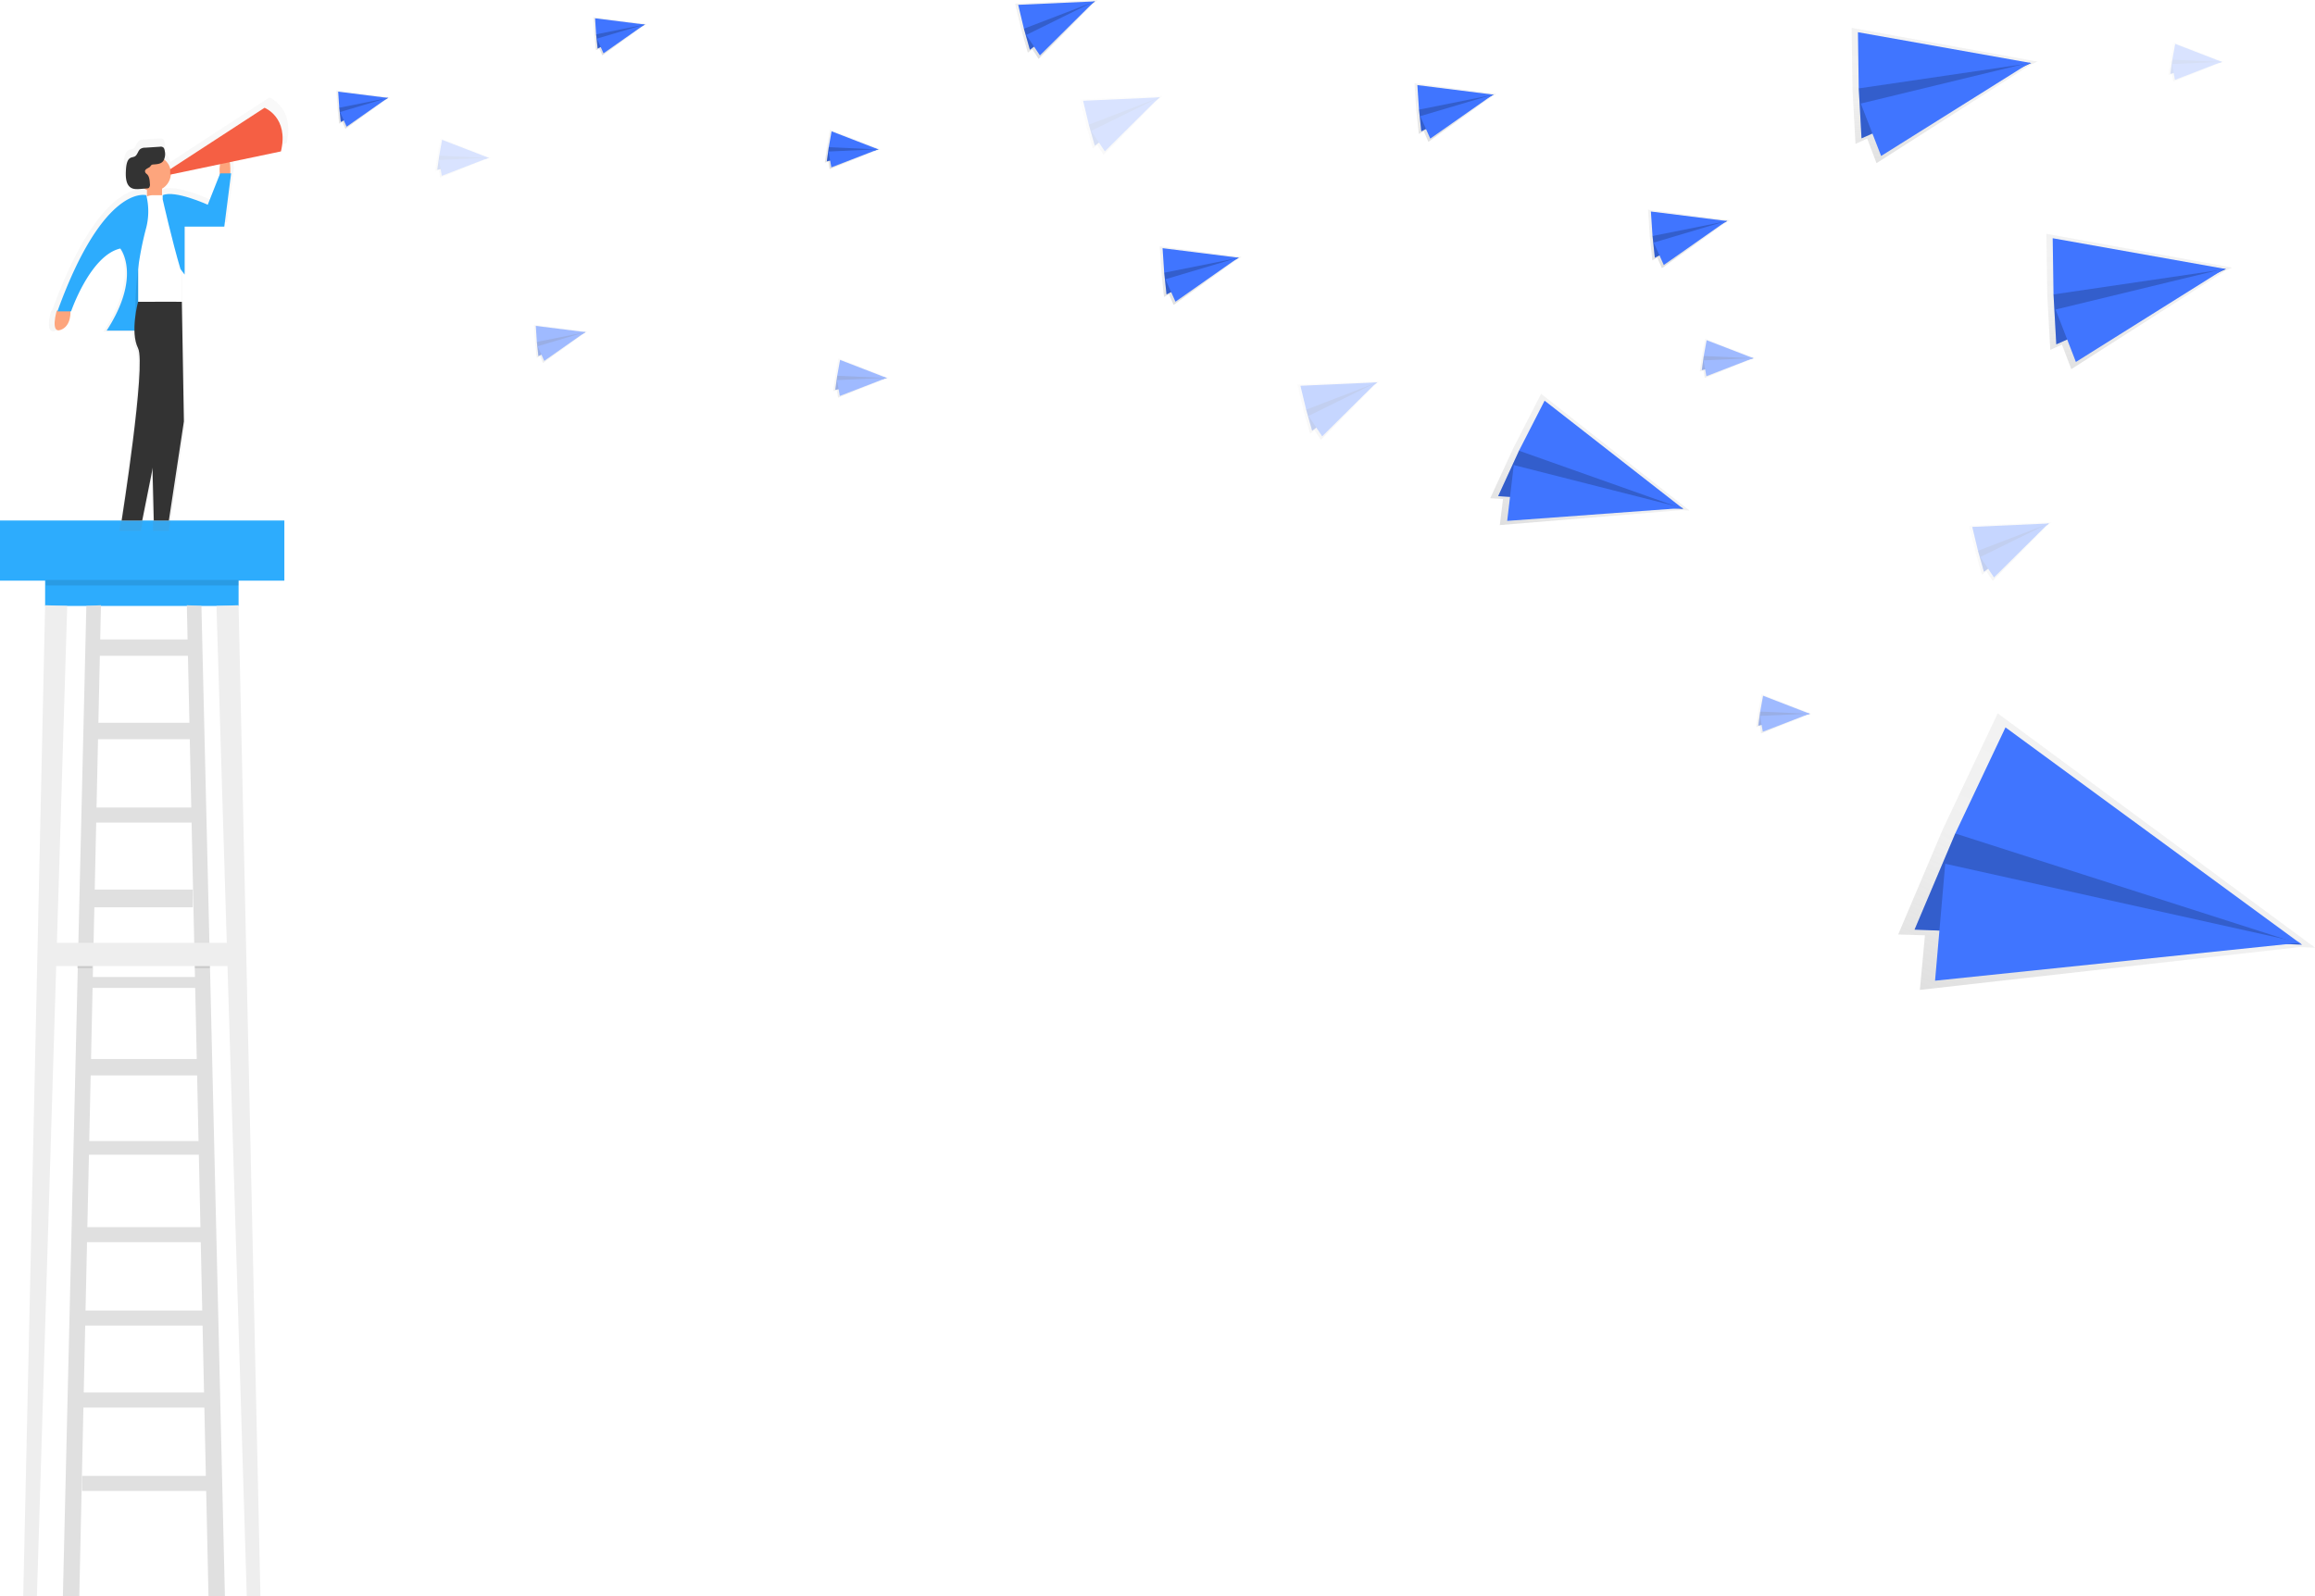 <svg id="c1beeda2-3973-4ae6-86a9-52f16471172f" data-name="Layer 1" xmlns="http://www.w3.org/2000/svg" xmlns:xlink="http://www.w3.org/1999/xlink" width="901.87" height="622" viewBox="0 0 901.87 622"><defs><linearGradient id="cb4c75d7-b8af-4b7c-b93c-0d81a615737d" x1="214.76" y1="345.82" x2="214.76" y2="176.98" gradientUnits="userSpaceOnUse"><stop offset="0" stop-color="gray" stop-opacity="0.25"/><stop offset="0.54" stop-color="gray" stop-opacity="0.12"/><stop offset="1" stop-color="gray" stop-opacity="0.1"/></linearGradient><linearGradient id="7dbfc0ad-0edd-4962-ae53-3e10f8076a30" x1="370.41" y1="529.73" x2="370.41" y2="514.61" gradientTransform="translate(-261.96 -454.67) rotate(-3.75)" xlink:href="#cb4c75d7-b8af-4b7c-b93c-0d81a615737d"/><linearGradient id="2e677a00-ad84-462f-a755-cc915391eaef" x1="472.13" y1="507.75" x2="472.13" y2="492.63" gradientTransform="translate(-261.96 -454.67) rotate(-3.75)" xlink:href="#cb4c75d7-b8af-4b7c-b93c-0d81a615737d"/><linearGradient id="6fc9dfcb-959f-45f5-9e30-981ed1ece4ee" x1="646.14" y1="517.73" x2="646.14" y2="494.63" gradientTransform="translate(-332.83 -332.73) rotate(-13.48)" xlink:href="#cb4c75d7-b8af-4b7c-b93c-0d81a615737d"/><linearGradient id="39a84653-3cf1-4134-ab42-bf2b0e824fc4" x1="557.24" y1="563.18" x2="557.24" y2="548.06" gradientTransform="translate(-117.85 -585.68) rotate(10.2)" xlink:href="#cb4c75d7-b8af-4b7c-b93c-0d81a615737d"/><linearGradient id="7782327f-ae36-4a9a-b462-151375f444b6" x1="441.24" y1="625.84" x2="441.24" y2="610.73" gradientTransform="translate(-261.96 -454.67) rotate(-3.75)" xlink:href="#cb4c75d7-b8af-4b7c-b93c-0d81a615737d"/><linearGradient id="8fce74bc-e786-4184-8196-133889bce917" x1="662.02" y1="559.99" x2="662.02" y2="536.88" gradientTransform="translate(-332.83 -332.73) rotate(-13.48)" xlink:href="#cb4c75d7-b8af-4b7c-b93c-0d81a615737d"/><linearGradient id="ec4cef39-2f7d-4633-a76d-8aa6eb49d472" x1="718.48" y1="687.72" x2="718.48" y2="664.62" gradientTransform="translate(-332.83 -332.73) rotate(-13.48)" xlink:href="#cb4c75d7-b8af-4b7c-b93c-0d81a615737d"/><linearGradient id="a0c3a354-3d2b-4575-9c71-49ce4224960a" x1="960.18" y1="802.18" x2="960.18" y2="779.08" gradientTransform="translate(-332.83 -332.73) rotate(-13.48)" xlink:href="#cb4c75d7-b8af-4b7c-b93c-0d81a615737d"/><linearGradient id="40fab73a-0f13-498f-8851-d851c09f96b3" x1="576.26" y1="650.26" x2="576.26" y2="635.14" gradientTransform="translate(-117.85 -585.68) rotate(10.2)" xlink:href="#cb4c75d7-b8af-4b7c-b93c-0d81a615737d"/><linearGradient id="0d812ec4-18d3-4fc9-95b5-b567b3aa17d2" x1="953.34" y1="715.38" x2="953.34" y2="700.26" gradientTransform="translate(-117.85 -585.68) rotate(10.2)" xlink:href="#cb4c75d7-b8af-4b7c-b93c-0d81a615737d"/><linearGradient id="c67bcd62-ea1d-4e84-87c1-af7379266e5a" x1="907.15" y1="582.9" x2="907.15" y2="567.79" gradientTransform="translate(-117.85 -585.68) rotate(10.2)" xlink:href="#cb4c75d7-b8af-4b7c-b93c-0d81a615737d"/><linearGradient id="7fce4d5f-14d9-4f34-a1c1-b993bca17afd" x1="1066.36" y1="436.94" x2="1066.36" y2="421.82" gradientTransform="translate(-117.85 -585.68) rotate(10.2)" xlink:href="#cb4c75d7-b8af-4b7c-b93c-0d81a615737d"/><linearGradient id="fb214ff2-ed96-4be0-880a-75de4a76f8f9" x1="408.47" y1="593.3" x2="408.47" y2="578.18" gradientTransform="translate(-117.85 -585.68) rotate(10.2)" xlink:href="#cb4c75d7-b8af-4b7c-b93c-0d81a615737d"/><linearGradient id="4d87164c-caac-4a77-9549-821d8d9bfaaa" x1="795.18" y1="562.41" x2="795.18" y2="539.31" gradientTransform="translate(-261.96 -454.67) rotate(-3.75)" xlink:href="#cb4c75d7-b8af-4b7c-b93c-0d81a615737d"/><linearGradient id="468c021b-e5c9-4e7f-8066-86a3295c31c0" x1="818.98" y1="744.95" x2="818.98" y2="692.09" gradientTransform="translate(218.15 -819.06) rotate(27.07)" xlink:href="#cb4c75d7-b8af-4b7c-b93c-0d81a615737d"/><linearGradient id="2bba3003-1a7c-40bc-8007-601995116a1b" x1="1009.63" y1="941.57" x2="1009.63" y2="831.19" gradientTransform="matrix(0.9, 0.43, -0.43, 0.9, 289.5, -873.01)" xlink:href="#cb4c75d7-b8af-4b7c-b93c-0d81a615737d"/><linearGradient id="7d984b9b-79bf-4ccd-9c01-273bb4695a47" x1="983.97" y1="578.48" x2="983.97" y2="525.62" gradientTransform="matrix(1, -0.01, 0.01, 1, -233.9, -501.24)" xlink:href="#cb4c75d7-b8af-4b7c-b93c-0d81a615737d"/><linearGradient id="fce4593a-d20b-4d6c-94f1-f929bcf1e06a" x1="1058.69" y1="659.83" x2="1058.69" y2="606.97" gradientTransform="matrix(1, -0.01, 0.01, 1, -233.9, -501.24)" xlink:href="#cb4c75d7-b8af-4b7c-b93c-0d81a615737d"/><linearGradient id="e7fad314-c36a-43e5-85d6-709074a63ec6" x1="691.97" y1="619.33" x2="691.97" y2="596.23" gradientTransform="translate(-261.96 -454.67) rotate(-3.75)" xlink:href="#cb4c75d7-b8af-4b7c-b93c-0d81a615737d"/><linearGradient id="40600300-78d0-490f-be9f-5cfbcdd9ea47" x1="882.74" y1="617.51" x2="882.74" y2="594.41" gradientTransform="translate(-261.96 -454.67) rotate(-3.75)" xlink:href="#cb4c75d7-b8af-4b7c-b93c-0d81a615737d"/></defs><title>news</title><rect x="17.58" y="224.67" width="75.37" height="11.45" fill="#2dacfd"/><polygon points="17.58 235.85 9.05 622 14.38 622 26.19 236.12 17.58 235.85" fill="#eee"/><polygon points="92.94 235.85 101.46 622 96.14 622 84.33 236.12 92.94 235.85" fill="#eee"/><polygon points="33.64 236.12 24.5 622 30.89 622 39.33 235.85 33.64 236.12" fill="#e0e0e0"/><polygon points="78.47 236.12 87.62 622 81.22 622 72.79 235.85 78.47 236.12" fill="#e0e0e0"/><rect x="31.96" y="575.13" width="48.47" height="5.86" fill="#e0e0e0"/><rect x="30.36" y="542.64" width="52.2" height="5.86" fill="#e0e0e0"/><rect x="31.96" y="510.68" width="50.6" height="5.86" fill="#e0e0e0"/><rect x="31.96" y="478.19" width="48.47" height="5.86" fill="#e0e0e0"/><rect x="31.96" y="444.64" width="48.47" height="5.33" fill="#e0e0e0"/><rect x="33.56" y="412.68" width="46.87" height="6.39" fill="#e0e0e0"/><rect x="33.56" y="380.72" width="45.27" height="4.26" fill="#e0e0e0"/><rect x="35.15" y="346.64" width="39.95" height="6.92" fill="#e0e0e0"/><rect x="35.15" y="314.68" width="41.54" height="5.86" fill="#e0e0e0"/><rect x="35.15" y="281.66" width="41.54" height="6.39" fill="#e0e0e0"/><rect x="37.28" y="249.17" width="37.82" height="6.39" fill="#e0e0e0"/><rect y="202.83" width="110.78" height="23.44" fill="#2dacfd"/><g opacity="0.5"><path d="M254,177,215.47,202.1a7.26,7.26,0,0,0-2.5-3.94,6.37,6.37,0,0,0,.21-3.78,2.37,2.37,0,0,0-.41-1,1.69,1.69,0,0,0-1.51-.42l-6.12.4a3.21,3.21,0,0,0-2,.58c-.86.72-1.12,2.23-2,2.87-.59.42-1.34.38-2,.71-1.41.75-1.72,3-1.83,4.83-.15,2.5-.14,5.44,1.49,7,1.19,1.11,2.84,1,4.34.92l1.51-.12a7.22,7.22,0,0,0,1.2.57v2.13h-.28s-17.27-5-36.24,47.24H169s-2.8,9.5,1.68,7.83c3.9-1.46,4-6.33,3.93-7.55h.26s7.83-22.92,20.13-25.72c0,0,8.95,11.18-5.59,33.54h11.38a17.37,17.37,0,0,0,1.48,7.27c3.35,6.71-6.71,70.44-6.71,70.44h8.39l4.22-21.12.53,21.12h6.15L221,305.29l-.84-48.92V243.7l1.12,1.49V225.62h16.21l2.8-21.8H240a26.38,26.38,0,0,0-.19-4.56l20.9-4.39C264,180.9,254,177,254,177Zm-18.3,27.16-4.9,12.53s-13.42-6.15-18.45-3.91h-.28v-2.66a7.26,7.26,0,0,0,3.61-5.78l20.15-4.23A12.77,12.77,0,0,0,235.69,204.15Z" transform="translate(-149.07 -139)" fill="url(#cb4c75d7-b8af-4b7c-b93c-0d81a615737d)"/></g><path d="M238.75,207.37s.64-9.24-2.24-7.21-1.64,7.78-1.64,7.78Z" transform="translate(-149.07 -139)" fill="#fda57d"/><path d="M171.17,260.07s-2.66,9.05,1.6,7.46,3.73-7.46,3.73-7.46Z" transform="translate(-149.07 -139)" fill="#fda57d"/><rect x="57.26" y="72.6" width="5.86" height="5.33" fill="#fda57d"/><rect x="52.46" y="101.9" width="4.79" height="23.97" fill="#2dacfd"/><rect x="52.46" y="101.9" width="4.79" height="23.97" opacity="0.1"/><path d="M59.54,76.07h5.54a5.75,5.75,0,0,1,5.75,5.75v35.79a0,0,0,0,1,0,0h-17a0,0,0,0,1,0,0V81.82A5.75,5.75,0,0,1,59.54,76.07Z" fill="#fff"/><circle cx="59.65" cy="67.54" r="6.92" fill="#fda57d"/><path d="M206.06,215.07s-16.51-4.79-34.62,45.27h5.33s7.46-21.84,19.17-24.5c0,0,8.52,10.65-5.33,32h11.19v-7.14a124.62,124.62,0,0,1,4-32.08A26,26,0,0,0,206.06,215.07Z" transform="translate(-149.07 -139)" fill="#2dacfd"/><path d="M212.45,215.07v1.6s3.73,16.51,6.92,27.16L221,246V227.32h15.45l2.66-20.77h-4.26L230,218.79S217.24,212.93,212.45,215.07Z" transform="translate(-149.07 -139)" fill="#2dacfd"/><path d="M202.86,256.61s-3.2,11.72,0,18.11-6.39,67.11-6.39,67.11h8l11.45-57.26,1.86-28Z" transform="translate(-149.07 -139)" fill="#333"/><polygon points="70.84 117.61 71.64 164.21 65.78 202.83 59.92 202.83 57.79 117.61 70.84 117.61" fill="#333"/><path d="M207.59,203.9a2.76,2.76,0,0,1,.52-.62,1.31,1.31,0,0,1,.66-.18c1.45-.12,3.12-.15,4-1.52a5.5,5.5,0,0,0,.44-4,2.25,2.25,0,0,0-.39-1,1.61,1.61,0,0,0-1.44-.4l-5.83.38a3.06,3.06,0,0,0-1.87.55c-.82.69-1.06,2.12-1.92,2.74-.57.4-1.28.36-1.88.68-1.34.71-1.63,2.83-1.74,4.6-.14,2.38-.14,5.18,1.42,6.63,1.13,1.06,2.7,1,4.13.88l2.66-.22a1.23,1.23,0,0,0,.75-.23,2,2,0,0,0,.36-1.59c-.07-1.34-.21-2.86-1.09-3.68a3.45,3.45,0,0,1-.57-.54C204.85,204.9,207.09,204.56,207.59,203.9Z" transform="translate(-149.07 -139)" fill="#333"/><path d="M252.13,181s9.59,3.73,6.39,17l-43.14,9.05v-2.13Z" transform="translate(-149.07 -139)" fill="#f55f44"/><rect x="17.84" y="226" width="75.1" height="2.13" opacity="0.1"/><rect x="30.09" y="376.2" width="5.86" height="1.07" opacity="0.1"/><rect x="75.9" y="376.2" width="5.86" height="1.07" opacity="0.1"/><rect x="17.58" y="367.41" width="75.1" height="9.05" fill="#eee"/><polygon points="151.15 38.35 151.9 37.97 151.72 37.95 151.78 37.91 151.67 37.94 131.03 35.27 131.47 42.1 132.12 48.16 133.39 47.51 134.57 50.19 151.15 38.35" fill="url(#7dbfc0ad-0edd-4962-ae53-3e10f8076a30)"/><polygon points="132.16 41.97 132.76 47.52 151.21 38.17 135.19 38.52 132.16 41.97" fill="#4075ff"/><polygon points="132.16 41.97 132.76 47.52 151.21 38.17 135.19 38.52 132.16 41.97" opacity="0.2"/><polygon points="131.75 35.72 151.21 38.17 132.16 41.97 131.75 35.72" fill="#4075ff"/><polygon points="135.04 49.36 151.1 38.11 132.48 43.65 135.04 49.36" fill="#4075ff"/><polygon points="251.22 9.76 251.97 9.38 251.79 9.35 251.85 9.31 251.74 9.35 231.09 6.68 231.54 13.51 232.19 19.57 233.46 18.92 234.64 21.6 251.22 9.76" fill="url(#2e677a00-ad84-462f-a755-cc915391eaef)"/><polygon points="232.23 13.38 232.83 18.93 251.28 9.58 235.26 9.93 232.23 13.38" fill="#4075ff"/><polygon points="232.23 13.38 232.83 18.93 251.28 9.58 235.26 9.93 232.23 13.38" opacity="0.2"/><polygon points="231.82 7.13 251.28 9.58 232.23 13.38 231.82 7.13" fill="#4075ff"/><polygon points="235.11 20.77 251.17 9.52 232.55 15.05 235.11 20.77" fill="#4075ff"/><polygon points="426.55 0.84 427.58 0.07 427.31 0.08 427.38 0 427.23 0.08 395.44 1.39 397.88 11.57 400.42 20.52 402.17 19.21 404.63 22.94 426.55 0.84" fill="url(#6fc9dfcb-959f-45f5-9e30-981ed1ece4ee)"/><polygon points="398.89 11.19 401.22 19.39 426.6 0.54 402.56 5.21 398.89 11.19" fill="#4075ff"/><polygon points="398.89 11.19 401.22 19.39 426.6 0.54 402.56 5.21 398.89 11.19" opacity="0.2"/><polygon points="396.66 1.88 426.6 0.54 398.89 11.19 396.66 1.88" fill="#4075ff"/><polygon points="405.13 21.58 426.42 0.48 399.8 13.63 405.13 21.58" fill="#4075ff"/><polygon points="342.16 58.41 342.98 58.22 342.81 58.16 342.88 58.13 342.76 58.13 323.37 50.57 322.16 57.31 321.33 63.34 322.72 63.02 323.21 65.9 342.16 58.41" fill="url(#39a84653-3cf1-4134-ab42-bf2b0e824fc4)"/><polygon points="322.86 57.35 322.1 62.87 342.26 58.25 326.63 54.73 322.86 57.35" fill="#4075ff"/><polygon points="322.86 57.35 322.1 62.87 342.26 58.25 326.63 54.73 322.86 57.35" opacity="0.2"/><polygon points="323.97 51.18 342.26 58.25 322.86 57.35 323.97 51.18" fill="#4075ff"/><polygon points="323.87 65.21 342.17 58.16 322.76 59.05 323.87 65.21" fill="#4075ff"/><g opacity="0.5"><polygon points="228.13 129.63 228.87 129.24 228.7 129.22 228.75 129.18 228.64 129.21 208 126.54 208.45 133.38 209.1 139.43 210.37 138.78 211.54 141.46 228.13 129.63" fill="url(#7782327f-ae36-4a9a-b462-151375f444b6)"/><polygon points="209.14 133.25 209.74 138.79 228.19 129.44 212.17 129.79 209.14 133.25" fill="#4075ff"/><polygon points="209.14 133.25 209.74 138.79 228.19 129.44 212.17 129.79 209.14 133.25" opacity="0.2"/><polygon points="208.73 126.99 228.19 129.44 209.14 133.25 208.73 126.99" fill="#4075ff"/><polygon points="212.02 140.63 228.08 129.38 209.46 134.92 212.02 140.63" fill="#4075ff"/></g><g opacity="0.2"><polygon points="451.84 38.23 452.87 37.45 452.6 37.46 452.68 37.39 452.52 37.47 420.74 38.77 423.18 48.95 425.71 57.91 427.46 56.6 429.93 60.33 451.84 38.23" fill="url(#8fce74bc-e786-4184-8196-133889bce917)"/><polygon points="424.18 48.58 426.51 56.77 451.89 37.93 427.85 42.6 424.18 48.58" fill="#4075ff"/><polygon points="424.18 48.58 426.51 56.77 451.89 37.93 427.85 42.6 424.18 48.58" opacity="0.2"/><polygon points="421.95 39.27 451.89 37.93 424.18 48.58 421.95 39.27" fill="#4075ff"/><polygon points="430.42 58.97 451.71 37.87 425.09 51.02 430.42 58.97" fill="#4075ff"/></g><g opacity="0.3"><polygon points="536.52 149.29 537.54 148.52 537.27 148.53 537.35 148.45 537.19 148.53 505.41 149.84 507.85 160.02 510.39 168.98 512.13 167.66 514.6 171.4 536.52 149.29" fill="url(#ec4cef39-2f7d-4633-a76d-8aa6eb49d472)"/><polygon points="508.85 159.64 511.18 167.84 536.57 148.99 512.52 153.66 508.85 159.64" fill="#4075ff"/><polygon points="508.85 159.64 511.18 167.84 536.57 148.99 512.52 153.66 508.85 159.64" opacity="0.2"/><polygon points="506.62 150.33 536.57 148.99 508.85 159.64 506.62 150.33" fill="#4075ff"/><polygon points="515.09 170.03 536.38 148.94 509.76 162.08 515.09 170.03" fill="#4075ff"/></g><g opacity="0.3"><polygon points="798.23 204.28 799.26 203.5 798.99 203.51 799.07 203.44 798.91 203.51 767.13 204.82 769.57 215 772.1 223.96 773.85 222.65 776.31 226.38 798.23 204.28" fill="url(#a0c3a354-3d2b-4575-9c71-49ce4224960a)"/><polygon points="770.57 214.63 772.9 222.82 798.28 203.97 774.24 208.64 770.57 214.63" fill="#4075ff"/><polygon points="770.57 214.63 772.9 222.82 798.28 203.97 774.24 208.64 770.57 214.63" opacity="0.2"/><polygon points="768.34 205.32 798.28 203.97 770.57 214.63 768.34 205.32" fill="#4075ff"/><polygon points="776.81 225.02 798.1 203.92 771.48 217.06 776.81 225.02" fill="#4075ff"/></g><g opacity="0.5"><polygon points="345.46 147.49 346.28 147.29 346.11 147.23 346.18 147.2 346.06 147.21 326.67 139.64 325.46 146.38 324.63 152.42 326.01 152.09 326.51 154.97 345.46 147.49" fill="url(#40fab73a-0f13-498f-8851-d851c09f96b3)"/><polygon points="326.16 146.42 325.4 151.94 345.56 147.32 329.93 143.8 326.16 146.42" fill="#4075ff"/><polygon points="326.16 146.42 325.4 151.94 345.56 147.32 329.93 143.8 326.16 146.42" opacity="0.2"/><polygon points="327.27 140.25 345.56 147.32 326.16 146.42 327.27 140.25" fill="#4075ff"/><polygon points="327.17 154.29 345.47 147.24 326.06 148.12 327.17 154.29" fill="#4075ff"/></g><g opacity="0.5"><polygon points="705.04 278.34 705.86 278.15 705.7 278.08 705.76 278.06 705.64 278.06 686.26 270.5 685.04 277.24 684.21 283.27 685.6 282.94 686.1 285.83 705.04 278.34" fill="url(#0d812ec4-18d3-4fc9-95b5-b567b3aa17d2)"/><polygon points="685.74 277.28 684.99 282.8 705.15 278.18 689.51 274.66 685.74 277.28" fill="#4075ff"/><polygon points="685.74 277.28 684.99 282.8 705.15 278.18 689.51 274.66 685.74 277.28" opacity="0.2"/><polygon points="686.85 271.11 705.15 278.18 685.74 277.28 686.85 271.11" fill="#4075ff"/><polygon points="686.75 285.14 705.05 278.09 685.65 278.98 686.75 285.14" fill="#4075ff"/></g><g opacity="0.5"><polygon points="683.05 139.79 683.87 139.59 683.7 139.53 683.77 139.5 683.65 139.51 664.26 131.94 663.05 138.68 662.22 144.72 663.61 144.39 664.11 147.27 683.05 139.79" fill="url(#c67bcd62-ea1d-4e84-87c1-af7379266e5a)"/><polygon points="663.75 138.72 662.99 144.24 683.16 139.62 667.52 136.1 663.75 138.72" fill="#4075ff"/><polygon points="663.75 138.72 662.99 144.24 683.16 139.62 667.52 136.1 663.75 138.72" opacity="0.2"/><polygon points="664.86 132.56 683.16 139.62 663.75 138.72 664.86 132.56" fill="#4075ff"/><polygon points="664.76 146.59 683.06 139.54 663.65 140.42 664.76 146.59" fill="#4075ff"/></g><g opacity="0.2"><polygon points="865.59 24.32 866.41 24.13 866.25 24.07 866.31 24.04 866.19 24.05 846.8 16.48 845.59 23.22 844.76 29.26 846.15 28.93 846.65 31.81 865.59 24.32" fill="url(#7fce4d5f-14d9-4f34-a1c1-b993bca17afd)"/><polygon points="846.29 23.26 845.53 28.78 865.7 24.16 850.06 20.64 846.29 23.26" fill="#4075ff"/><polygon points="846.29 23.26 845.53 28.78 865.7 24.16 850.06 20.64 846.29 23.26" opacity="0.2"/><polygon points="847.4 17.09 865.7 24.16 846.29 23.26 847.4 17.09" fill="#4075ff"/><polygon points="847.3 31.13 865.6 24.07 846.2 24.96 847.3 31.13" fill="#4075ff"/></g><g opacity="0.2"><polygon points="190.41 61.71 191.23 61.52 191.06 61.45 191.13 61.43 191.01 61.43 171.62 53.87 170.41 60.61 169.57 66.64 170.97 66.31 171.46 69.2 190.41 61.71" fill="url(#fb214ff2-ed96-4be0-880a-75de4a76f8f9)"/><polygon points="171.11 60.65 170.35 66.17 190.51 61.55 174.88 58.03 171.11 60.65" fill="#4075ff"/><polygon points="171.11 60.65 170.35 66.17 190.51 61.55 174.88 58.03 171.11 60.65" opacity="0.2"/><polygon points="172.22 54.48 190.51 61.55 171.11 60.65 172.22 54.48" fill="#4075ff"/><polygon points="172.12 68.51 190.42 61.46 171.01 62.35 172.12 68.51" fill="#4075ff"/></g><polygon points="581.82 37.19 582.96 36.6 582.69 36.56 582.78 36.5 582.61 36.55 551.06 32.47 551.75 42.92 552.74 52.18 554.68 51.17 556.48 55.27 581.82 37.19" fill="url(#4d87164c-caac-4a77-9549-821d8d9bfaaa)"/><polygon points="552.8 42.72 553.71 51.19 581.91 36.9 557.43 37.44 552.8 42.72" fill="#4075ff"/><polygon points="552.8 42.72 553.71 51.19 581.91 36.9 557.43 37.44 552.8 42.72" opacity="0.2"/><polygon points="552.17 33.16 581.91 36.9 552.8 42.72 552.17 33.16" fill="#4075ff"/><polygon points="557.2 54.01 581.75 36.81 553.29 45.27 557.2 54.01" fill="#4075ff"/><polygon points="655.27 198.78 658.21 198.96 657.72 198.58 657.97 198.56 657.57 198.46 600.37 153.47 589.47 174.79 580.56 194.15 585.55 194.45 584.29 204.61 655.27 198.78" fill="url(#468c021b-e5c9-4e7f-8066-86a3295c31c0)"/><polygon points="591.77 175.63 583.64 193.34 655.8 198.33 607.06 170.69 591.77 175.63" fill="#4075ff"/><polygon points="591.77 175.63 583.64 193.34 655.8 198.33 607.06 170.69 591.77 175.63" opacity="0.2"/><polygon points="601.74 156.13 655.8 198.33 591.77 175.63 601.74 156.13" fill="#4075ff"/><polygon points="587.17 202.98 655.57 197.96 589.73 181.22 587.17 202.98" fill="#4075ff"/><polygon points="895.72 369.08 901.87 369.28 900.83 368.51 901.33 368.45 900.5 368.27 778.26 277.98 756.86 323.18 739.49 364.14 749.91 364.47 747.93 385.74 895.72 369.08" fill="url(#2bba3003-1a7c-40bc-8007-601995116a1b)"/><polygon points="761.72 324.79 745.86 362.27 896.8 368.12 793.31 313.5 761.72 324.79" fill="#4075ff"/><polygon points="761.72 324.79 745.86 362.27 896.8 368.12 793.31 313.5 761.72 324.79" opacity="0.2"/><polygon points="781.29 283.45 896.8 368.12 761.72 324.79 781.29 283.45" fill="#4075ff"/><polygon points="753.85 382.16 896.29 367.35 757.82 336.59 753.85 382.16" fill="#4075ff"/><polygon points="791.07 25.22 793.75 24 793.14 23.89 793.35 23.76 792.95 23.86 721.35 10.84 721.69 34.79 722.86 56.06 727.41 54 731.05 63.57 791.07 25.22" fill="url(#7d984b9b-79bf-4ccd-9c01-273bb4695a47)"/><polygon points="724.12 34.45 725.21 53.91 791.33 24.57 735.32 22.93 724.12 34.45" fill="#4075ff"/><polygon points="724.12 34.45 725.21 53.91 791.33 24.57 735.32 22.93 724.12 34.45" opacity="0.2"/><polygon points="723.81 12.55 791.33 24.57 724.12 34.45 723.81 12.55" fill="#4075ff"/><polygon points="732.84 60.78 790.95 24.35 724.93 40.35 732.84 60.78" fill="#4075ff"/><polygon points="866.94 105.49 869.63 104.28 869.02 104.17 869.22 104.03 868.83 104.13 797.23 91.11 797.57 115.06 798.74 136.33 803.29 134.28 806.93 143.84 866.94 105.49" fill="url(#fce4593a-d20b-4d6c-94f1-f929bcf1e06a)"/><polygon points="800 114.73 801.08 134.19 867.2 104.85 811.19 103.21 800 114.73" fill="#4075ff"/><polygon points="800 114.73 801.08 134.19 867.2 104.85 811.19 103.21 800 114.73" opacity="0.2"/><polygon points="799.68 92.83 867.2 104.85 800 114.73 799.68 92.83" fill="#4075ff"/><polygon points="808.72 141.05 866.82 104.63 800.81 120.62 808.72 141.05" fill="#4075ff"/><polygon points="482.55 100.73 483.7 100.14 483.43 100.11 483.51 100.05 483.34 100.1 451.8 96.02 452.49 106.46 453.47 115.72 455.41 114.72 457.21 118.82 482.55 100.73" fill="url(#e7fad314-c36a-43e5-85d6-709074a63ec6)"/><polygon points="453.54 106.27 454.45 114.73 482.65 100.45 458.17 100.99 453.54 106.27" fill="#4075ff"/><polygon points="453.54 106.27 454.45 114.73 482.65 100.45 458.17 100.99 453.54 106.27" opacity="0.2"/><polygon points="452.91 96.71 482.65 100.45 453.54 106.27 452.91 96.71" fill="#4075ff"/><polygon points="457.93 117.56 482.48 100.36 454.02 108.82 457.93 117.56" fill="#4075ff"/><polygon points="672.79 86.44 673.93 85.85 673.67 85.81 673.75 85.75 673.58 85.8 642.04 81.72 642.72 92.17 643.71 101.43 645.65 100.43 647.45 104.52 672.79 86.44" fill="url(#40600300-78d0-490f-be9f-5cfbcdd9ea47)"/><polygon points="643.78 91.97 644.69 100.44 672.89 86.15 648.41 86.69 643.78 91.97" fill="#4075ff"/><polygon points="643.78 91.97 644.69 100.44 672.89 86.15 648.41 86.69 643.78 91.97" opacity="0.2"/><polygon points="643.15 82.42 672.89 86.15 643.78 91.97 643.15 82.42" fill="#4075ff"/><polygon points="648.17 103.26 672.72 86.06 644.26 94.53 648.17 103.26" fill="#4075ff"/></svg>